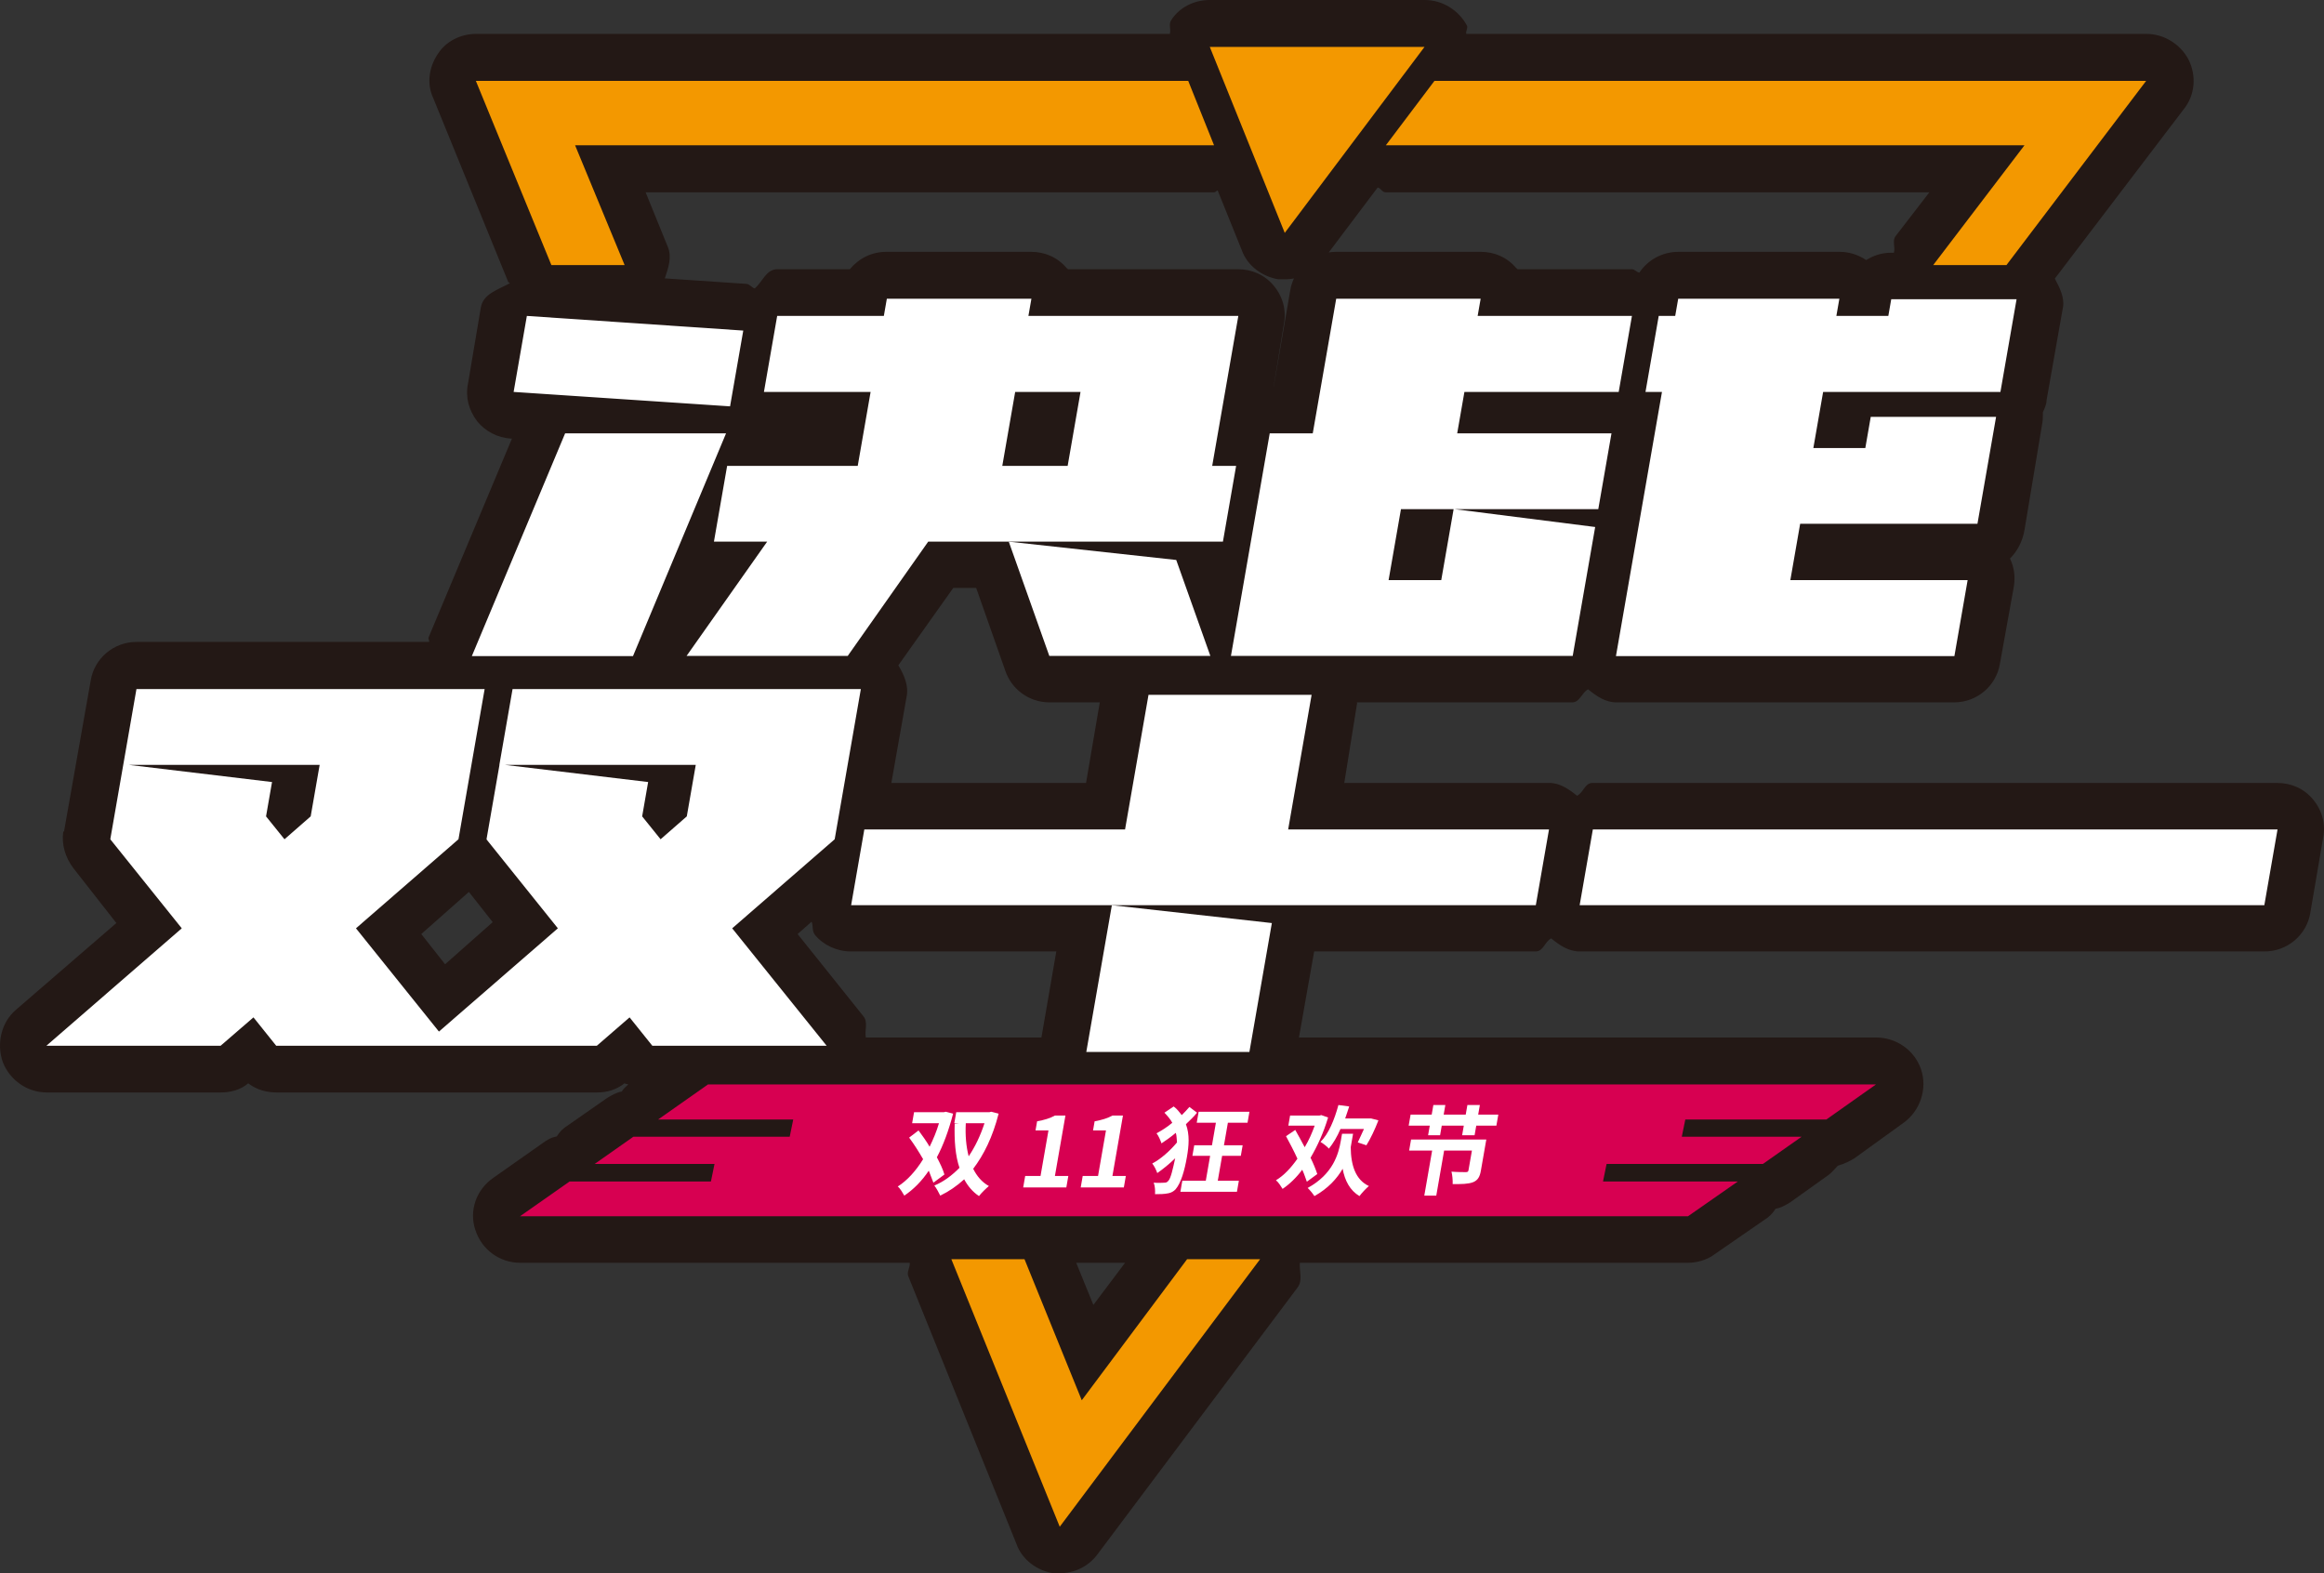 <?xml version="1.0" encoding="iso-8859-1"?>
<!-- Generator: Adobe Illustrator 27.0.0, SVG Export Plug-In . SVG Version: 6.00 Build 0)  -->
<svg version="1.1" id="&#x56FE;&#x5C42;_1" xmlns="http://www.w3.org/2000/svg" xmlns:xlink="http://www.w3.org/1999/xlink" x="0px"
	 y="0px" viewBox="0 0 873.913 591.547" style="enable-background:new 0 0 873.913 591.547;" xml:space="preserve">
<rect x="0" y="0" width="873.913" height="591.547" fill="#333333" stroke="none"/>
<g>
	<path style="fill:#231815;" d="M869.79,300.594c-3.443-4.132-8.264-6.198-13.429-6.198H598.808c-2.841,0-3.357,3.615-5.767,4.821
		c-3.013-2.41-6.37-4.821-10.416-4.821h-77.128l4.82-29.956c0-0.172-0.086-0.172-0.086-0.344h81.002c2.841,0,3.529-3.615,5.94-4.907
		c3.185,2.582,6.542,4.907,10.588,4.907h127.055c8.608,0,15.839-6.198,17.216-14.462l5.165-28.579
		c0.689-3.788,0.344-7.575-1.377-11.018c2.755-2.755,4.82-6.542,5.509-11.018l6.542-39.253c0.344-1.722,0.344-3.099,0.344-4.821
		c0.689-1.377,1.377-3.099,1.377-4.476l6.198-35.121c0.516-3.615-1.291-7.231-3.099-10.588l48.549-63.786
		c4.132-5.165,4.821-12.396,1.722-18.593c-3.099-5.853-9.297-9.641-15.839-9.641H551.377c-0.301-1.033,0.689-2.066,0.258-3.099
		C548.537,3.788,542.339,0,535.797,0h-80.916c-5.853,0-11.363,2.755-14.462,7.575c-1.076,1.549,0,3.443-0.516,5.165H179.078
		c-5.854,0-11.363,2.755-14.462,7.575c-3.443,5.165-4.132,11.363-1.722,16.528l28.234,69.209c0.086,0.258,0.516,0.172,0.603,0.43
		c-4.476,2.496-10.071,3.96-10.932,9.211l-4.821,28.579c-1.033,5.165,0.344,9.985,3.443,14.117c3.099,3.788,7.575,6.198,12.74,6.542
		h0.344l-31.333,74.718c-0.258,0.603,0.344,1.119,0.172,1.722H51.334c-8.608,0-15.839,6.198-17.216,14.462l-9.985,56.469
		c0,0,0,0,0,0.344c0,0,0,0-0.344,0c-0.689,4.821,0.689,9.641,3.788,13.773l16.183,20.659L5.884,379.788
		c-5.509,4.821-7.231,12.74-4.821,19.626c2.755,6.886,9.297,11.363,16.528,11.363h65.421c3.788,0,7.575-1.033,10.33-3.443
		c3.099,2.41,6.886,3.443,10.674,3.443h120.513c3.788,0,7.231-1.033,10.33-3.443c0.43,0.344,0.947,0.172,1.377,0.43
		c-0.947,0.861-1.937,1.722-2.41,2.669c-2.066,0.344-3.788,1.377-5.509,2.41l-14.806,10.33c-1.722,1.033-3.099,2.41-4.132,4.132
		c-2.066,0.344-3.788,1.377-5.165,2.41l-18.593,13.084c-6.542,4.476-9.297,12.396-6.886,19.626
		c2.41,7.575,9.297,12.396,16.872,12.396h146.509c0.172,1.808-1.291,3.443-0.516,5.165l40.63,100.542
		c2.066,5.854,7.575,9.985,13.773,11.018c1.033,0,1.722,0,2.41,0c5.509,0,10.674-2.41,14.117-6.886l75.407-100.542
		c2.066-2.755,0.603-6.026,0.861-9.297h145.821c3.443,0,7.231-1.033,9.985-3.099l18.938-13.084c1.722-1.033,3.099-2.41,4.132-4.132
		c2.066-0.344,3.788-1.377,5.509-2.41l14.462-10.33c1.377-1.033,2.41-2.41,3.443-3.443c2.41-0.689,4.476-1.722,6.198-2.755
		l18.593-13.429c6.198-4.476,8.952-12.74,6.542-19.971c-2.41-7.231-9.297-12.051-16.872-12.051H488.452l5.724-32.366h83.283
		c2.927,0,3.443-3.701,5.854-4.907c3.142,2.582,6.542,4.907,10.674,4.907h257.554c8.608,0,15.839-6.198,17.216-14.462l4.82-28.234
		C874.61,309.891,873.233,304.726,869.79,300.594z M337.811,250.151l20.659-29.095h8.608l11.018,31.333
		c2.41,6.886,8.952,11.707,16.527,11.707h18.938l-5.165,30.3h-73.212l5.724-32.366C341.771,257.812,340.006,253.852,337.811,250.151
		z M176.324,335.371l8.952,11.363l-17.905,15.839l-8.952-11.363L176.324,335.371z M423.074,474.821l-11.922,15.839l-6.456-15.839
		H423.074z M325.588,390.118c-0.516-2.755,0.904-5.681-0.861-7.919l-24.791-30.989l5.251-4.648c0.689,1.636,0.086,3.529,1.291,4.993
		c3.099,3.788,8.264,6.198,13.429,6.198h77.301l-5.595,32.366H325.588z M242.778,72.308h213.825c0.516,0,0.775-0.603,1.291-0.689
		L466.932,94c2.066,5.853,7.575,9.985,13.773,11.018c1.033,0,1.722,0,2.41,0c5.509,0,10.674-2.41,14.117-6.886L518.064,70.5
		c1.162,0.258,1.722,1.808,2.927,1.808h204.528l-12.74,16.527c-1.291,1.722,0,4.132-0.603,6.198h-1.119
		c-3.443,0-6.542,1.033-9.297,2.755c-3.099-2.066-6.542-3.099-9.985-3.099h-60.601c-6.155,0-11.578,3.099-14.72,7.833
		c-1.033-0.172-1.722-1.291-2.841-1.291h-43.04c0-0.344-0.344-0.344-0.344-0.344c-3.443-4.132-8.264-6.198-13.429-6.198h-54.403
		c-8.608,0-15.839,6.198-17.216,14.462l-6.198,36.154h-0.043l3.831-23.414c1.033-5.165-0.344-10.33-3.788-14.462
		s-8.264-6.198-13.429-6.198h-64.044c0-0.344-0.344-0.344-0.344-0.344c-3.443-4.132-8.264-6.198-13.429-6.198h-54.403
		c-5.509,0-10.33,2.41-13.773,6.542H292.36c-4.304,0-5.509,4.648-8.565,7.231c-1.162-0.344-1.851-1.636-3.142-1.722l-30.645-2.066
		c1.291-3.96,2.798-8.006,1.033-12.051L242.778,72.308z"/>
	<g>
		<g>
			<polygon style="fill:#FFFFFF;" points="279.496,124.301 198.12,118.791 193.141,147.37 274.532,152.793 			"/>
			<path style="fill:#FFFFFF;" d="M592.828,238.444L592.828,238.444l7.019-40.286l-52.889-6.714h54.059l4.964-28.493h-58.018
				l2.715-15.581h58.018l4.979-28.579h-58.018l1.125-6.456h-54.317l-8.819,50.615h-16.183l-4.964,28.493l-4.649,26.685
				l-3.539,20.315l-1.425,8.178h128.519L592.828,238.444z M526.815,191.444h19.799l-4.649,26.685h-19.799L526.815,191.444z"/>
			<polygon style="fill:#FFFFFF;" points="657.757,246.707 668.258,246.707 719.821,246.707 734.928,246.707 739.907,218.129 
				673.238,218.129 676.927,196.953 743.597,196.953 744.541,191.53 748.561,168.46 750.601,156.753 703.471,156.753 
				701.432,168.46 681.891,168.46 685.566,147.37 705.106,147.37 752.235,147.37 757.215,118.791 758.309,112.508 711.18,112.508 
				710.085,118.791 690.545,118.791 691.67,112.335 631.069,112.335 629.944,118.791 623.746,118.791 618.767,147.37 
				624.965,147.37 607.658,246.707 			"/>
			<polygon style="fill:#FFFFFF;" points="177.426,246.707 238.027,246.707 273.021,162.951 212.506,162.951 			"/>
			<path style="fill:#FFFFFF;" d="M258.185,246.621h60.601l30.252-42.954h22.897h7.403h17.173h54.36h8.995l4.964-28.493h-8.995
				l4.844-27.804l3.21-18.421l1.77-10.158h-78.936l1.125-6.456h-54.36l-1.125,6.456h-40.114l-4.979,28.579h40.114l-4.844,27.804
				H273.43l-4.964,28.493h20.014L258.185,246.621z M381.744,147.37h24.576l-4.844,27.804H376.9L381.744,147.37z"/>
			<polygon style="fill:#FFFFFF;" points="455.138,246.621 442.312,210.554 379.338,203.667 394.58,246.621 			"/>
			<polygon style="fill:#FFFFFF;" points="598.973,311.871 594.009,340.363 851.476,340.363 856.44,311.871 			"/>
			<path style="fill:#FFFFFF;" d="M313.874,315.572l4.874-27.976l1.89-10.846l3.075-17.647H192.741l-4.964,28.493h0.043
				l-4.859,27.89h0.258l-0.316,0.086l26.877,33.485l-44.726,38.822l-31.198-38.822l38.545-33.485l4.874-27.976l1.89-10.846
				l3.075-17.647H51.31l-4.964,28.493l0,0l-4.859,27.89h0.258l-0.273,0.086l26.877,33.485l-50.906,44.159h65.507l12.362-10.674
				l8.556,10.674h55.006h10.502h55.049l12.319-10.674l8.556,10.674h65.55l-35.519-44.159L313.874,315.572z M100.043,306.964
				l2.25-12.912l-53.881-6.456h71.791l-3.374,19.368l-9.85,8.608L100.043,306.964z M241.474,306.964l2.25-12.912l-53.881-6.456
				h71.791l-3.374,19.368l-9.85,8.608L241.474,306.964z"/>
			<polygon style="fill:#FFFFFF;" points="493.218,261.255 431.885,261.255 423.067,311.871 325.021,311.871 320.057,340.363 
				418.103,340.363 577.524,340.363 582.488,311.871 484.399,311.871 			"/>
			<polygon style="fill:#FFFFFF;" points="469.822,395.541 478.265,347.078 418.103,340.363 408.489,395.541 			"/>
		</g>
		<g>
			<polygon style="fill:#F39800;" points="483.117,87.569 454.93,17.648 535.668,17.648 			"/>
		</g>
		<g>
			<polygon style="fill:#F39800;" points="446.391,473.478 406.785,526.515 385.253,473.478 357.744,473.478 398.5,574.073 
				473.841,473.478 			"/>
		</g>
		<g>
			<g>
				<polygon style="fill:#F39800;" points="539.412,30.406 521.14,54.621 761.287,54.621 726.965,99.665 754.506,99.665 
					807.036,30.406 				"/>
			</g>
			<g>
				<polygon style="fill:#F39800;" points="456.524,54.621 446.816,30.406 178.941,30.406 207.338,99.665 234.878,99.665 
					216.252,54.621 				"/>
			</g>
		</g>
		<polygon style="fill:#D70051;" points="602.794,444.241 604.143,437.648 662.929,437.648 677.481,427.417 632.418,427.417 
			633.744,420.938 686.788,420.938 705.449,407.751 266.243,407.751 247.485,420.938 298.291,420.938 296.965,427.417 
			238.178,427.417 223.626,437.648 268.689,437.648 267.34,444.241 214.199,444.241 195.561,457.314 634.767,457.314 
			653.502,444.241 		"/>
		<g>
			<path style="fill:#FFFFFF;" d="M350.995,444.698c-0.501-1.262-1.12-2.884-1.738-4.506c-2.673,3.965-5.73,7.029-9.202,9.372
				c-0.564-0.901-1.511-2.703-2.467-3.424c3.441-2.163,6.772-5.767,9.539-10.273c-1.66-2.884-3.501-5.767-5.255-8.11l3.535-2.703
				c1.457,1.982,2.914,3.965,4.159,6.128c1.404-2.884,2.627-5.767,3.521-8.831h-10.093l0.722-4.145h11.174l0.752-0.18l2.758,0.721
				c-1.64,6.308-3.694,11.895-6.101,16.4c1.214,2.343,2.279,4.506,2.835,6.488L350.995,444.698z M375.522,418.745
				c-2.259,8.831-5.584,15.499-9.558,20.726c1.331,2.703,3.266,5.046,5.898,6.488c-1.058,0.901-2.783,2.523-3.723,3.785
				c-2.421-1.622-4.207-3.785-5.569-6.308c-2.783,2.523-5.651,4.506-8.997,6.128c-0.533-1.081-1.48-2.884-2.224-3.785
				c3.495-1.442,6.607-3.785,9.452-6.668c-1.558-4.506-1.995-10.273-1.797-16.581l1.653-0.18h-1.802l0.722-4.145h12.435l0.752-0.18
				L375.522,418.745z M363.179,422.35c-0.244,4.506,0.115,8.651,1.077,12.435c2.43-3.604,4.414-7.75,5.951-12.435H363.179z"/>
			<g>
				<path style="fill:#FFFFFF;" d="M385.512,442.174h5.767l2.983-17.121h-4.866l0.597-3.424c2.798-0.541,4.694-1.081,6.685-2.163
					h3.965l-3.956,22.708h5.046l-0.754,4.325h-16.22L385.512,442.174z"/>
				<path style="fill:#FFFFFF;" d="M407.139,442.174h5.767l2.983-17.121h-4.866l0.597-3.424c2.798-0.541,4.694-1.081,6.685-2.163
					h3.965l-3.956,22.708h5.046l-0.754,4.325h-16.22L407.139,442.174z"/>
			</g>
			<path style="fill:#FFFFFF;" d="M450.132,418.385c-1.152,1.442-2.665,2.884-4.178,4.325c1.472,3.965,1.11,8.11,0.357,12.435
				c-0.879,5.046-2.236,9.732-4.267,12.075c-0.666,0.721-1.662,1.262-2.594,1.442c-1.685,0.36-3.307,0.36-5.109,0.36
				c0.071-1.442-0.007-3.064-0.508-4.325c1.951,0.18,3.244,0,4.145,0c0.541,0,0.933-0.18,1.387-0.721
				c0.878-0.901,1.655-4.325,2.557-8.471c-2.179,2.163-4.687,4.145-6.741,5.587c-0.352-1.081-1.151-2.703-1.895-3.604
				c3.166-1.622,6.795-4.866,9.311-7.93c-0.141-1.262-0.101-2.523-0.453-3.604c-1.693,1.442-3.746,2.884-5.377,3.965
				c-0.352-1.081-1.12-2.884-1.864-3.785c1.991-1.081,4.013-2.343,5.917-3.965c-0.681-1.262-1.723-2.523-2.945-3.785l3.472-2.343
				c1.285,0.901,2.146,2.163,3.039,3.244c1.09-1.081,1.967-1.982,2.877-3.064L450.132,418.385z M465.858,443.977l-0.722,4.145
				h-21.266l0.722-4.145h8.831l1.633-9.372h-6.668l0.691-3.965h6.668l1.476-8.47h-7.209l0.722-4.145h19.104l-0.722,4.145h-7.389
				l-1.476,8.47h7.029l-0.691,3.965h-7.029l-1.633,9.372H465.858z"/>
			<path style="fill:#FFFFFF;" d="M491.423,444.337c-0.501-1.262-0.939-2.884-1.738-4.506c-2.124,2.884-4.727,5.407-7.384,7.209
				c-0.564-0.901-1.543-2.523-2.499-3.244c3.017-1.802,5.682-4.686,8.081-8.11c-1.3-2.884-2.929-5.947-4.291-8.47l3.472-2.343
				c1.096,1.982,2.342,4.145,3.555,6.488c1.521-2.523,2.713-5.227,3.756-8.11h-9.912l0.659-3.785h10.994l0.752-0.18l2.546,0.901
				c-1.726,5.767-4.047,10.813-6.603,15.139c1.065,2.163,1.95,4.325,2.537,6.128L491.423,444.337z M508.299,429.198
				c-0.126,0.721-0.251,1.442-0.377,2.163c0.068,6.848,1.83,12.255,6.828,14.598c-1.058,0.901-2.602,2.523-3.543,3.785
				c-3.588-2.163-5.483-5.767-6.32-10.273c-2.07,3.604-5.433,7.389-10.621,10.273c-0.564-0.901-1.754-2.343-2.53-3.064
				c9.561-5.226,11.601-12.796,12.449-17.662l0.471-2.703h4.145L508.299,429.198z M504.069,424.513
				c-1.223,2.884-2.744,5.407-4.351,7.389c-0.595-0.721-2.178-1.982-3.165-2.523c3.057-3.064,5.229-8.29,6.743-13.877l4.051,0.541
				c-0.463,1.622-1.074,3.064-1.506,4.506h9.011h0.721l2.758,0.721c-1.318,3.424-3.027,7.029-4.516,9.372l-3.236-1.081
				c0.58-1.262,1.466-3.244,2.321-5.046H504.069z"/>
			<path style="fill:#FFFFFF;" d="M563.423,419.106l-0.722,4.145h-7.569l-0.628,3.604h-4.686l0.628-3.604h-8.29l-0.628,3.604h-4.506
				l0.628-3.604h-7.93l0.722-4.145h7.93l0.628-3.604h4.506l-0.628,3.604h8.29l0.628-3.604h4.686l-0.628,3.604H563.423z
				 M556.865,440.192c-0.408,2.343-1.169,3.604-2.916,4.325c-1.928,0.721-4.271,0.721-7.695,0.721
				c0.071-1.442-0.124-3.424-0.445-4.686c2.131,0.18,4.654,0.18,5.375,0.18s0.932-0.18,1.027-0.721l1.287-7.389h-10.453
				l-2.952,16.941h-4.506l2.952-16.941h-8.651l0.722-4.145h28.295L556.865,440.192z"/>
		</g>
	</g>
</g>
</svg>
